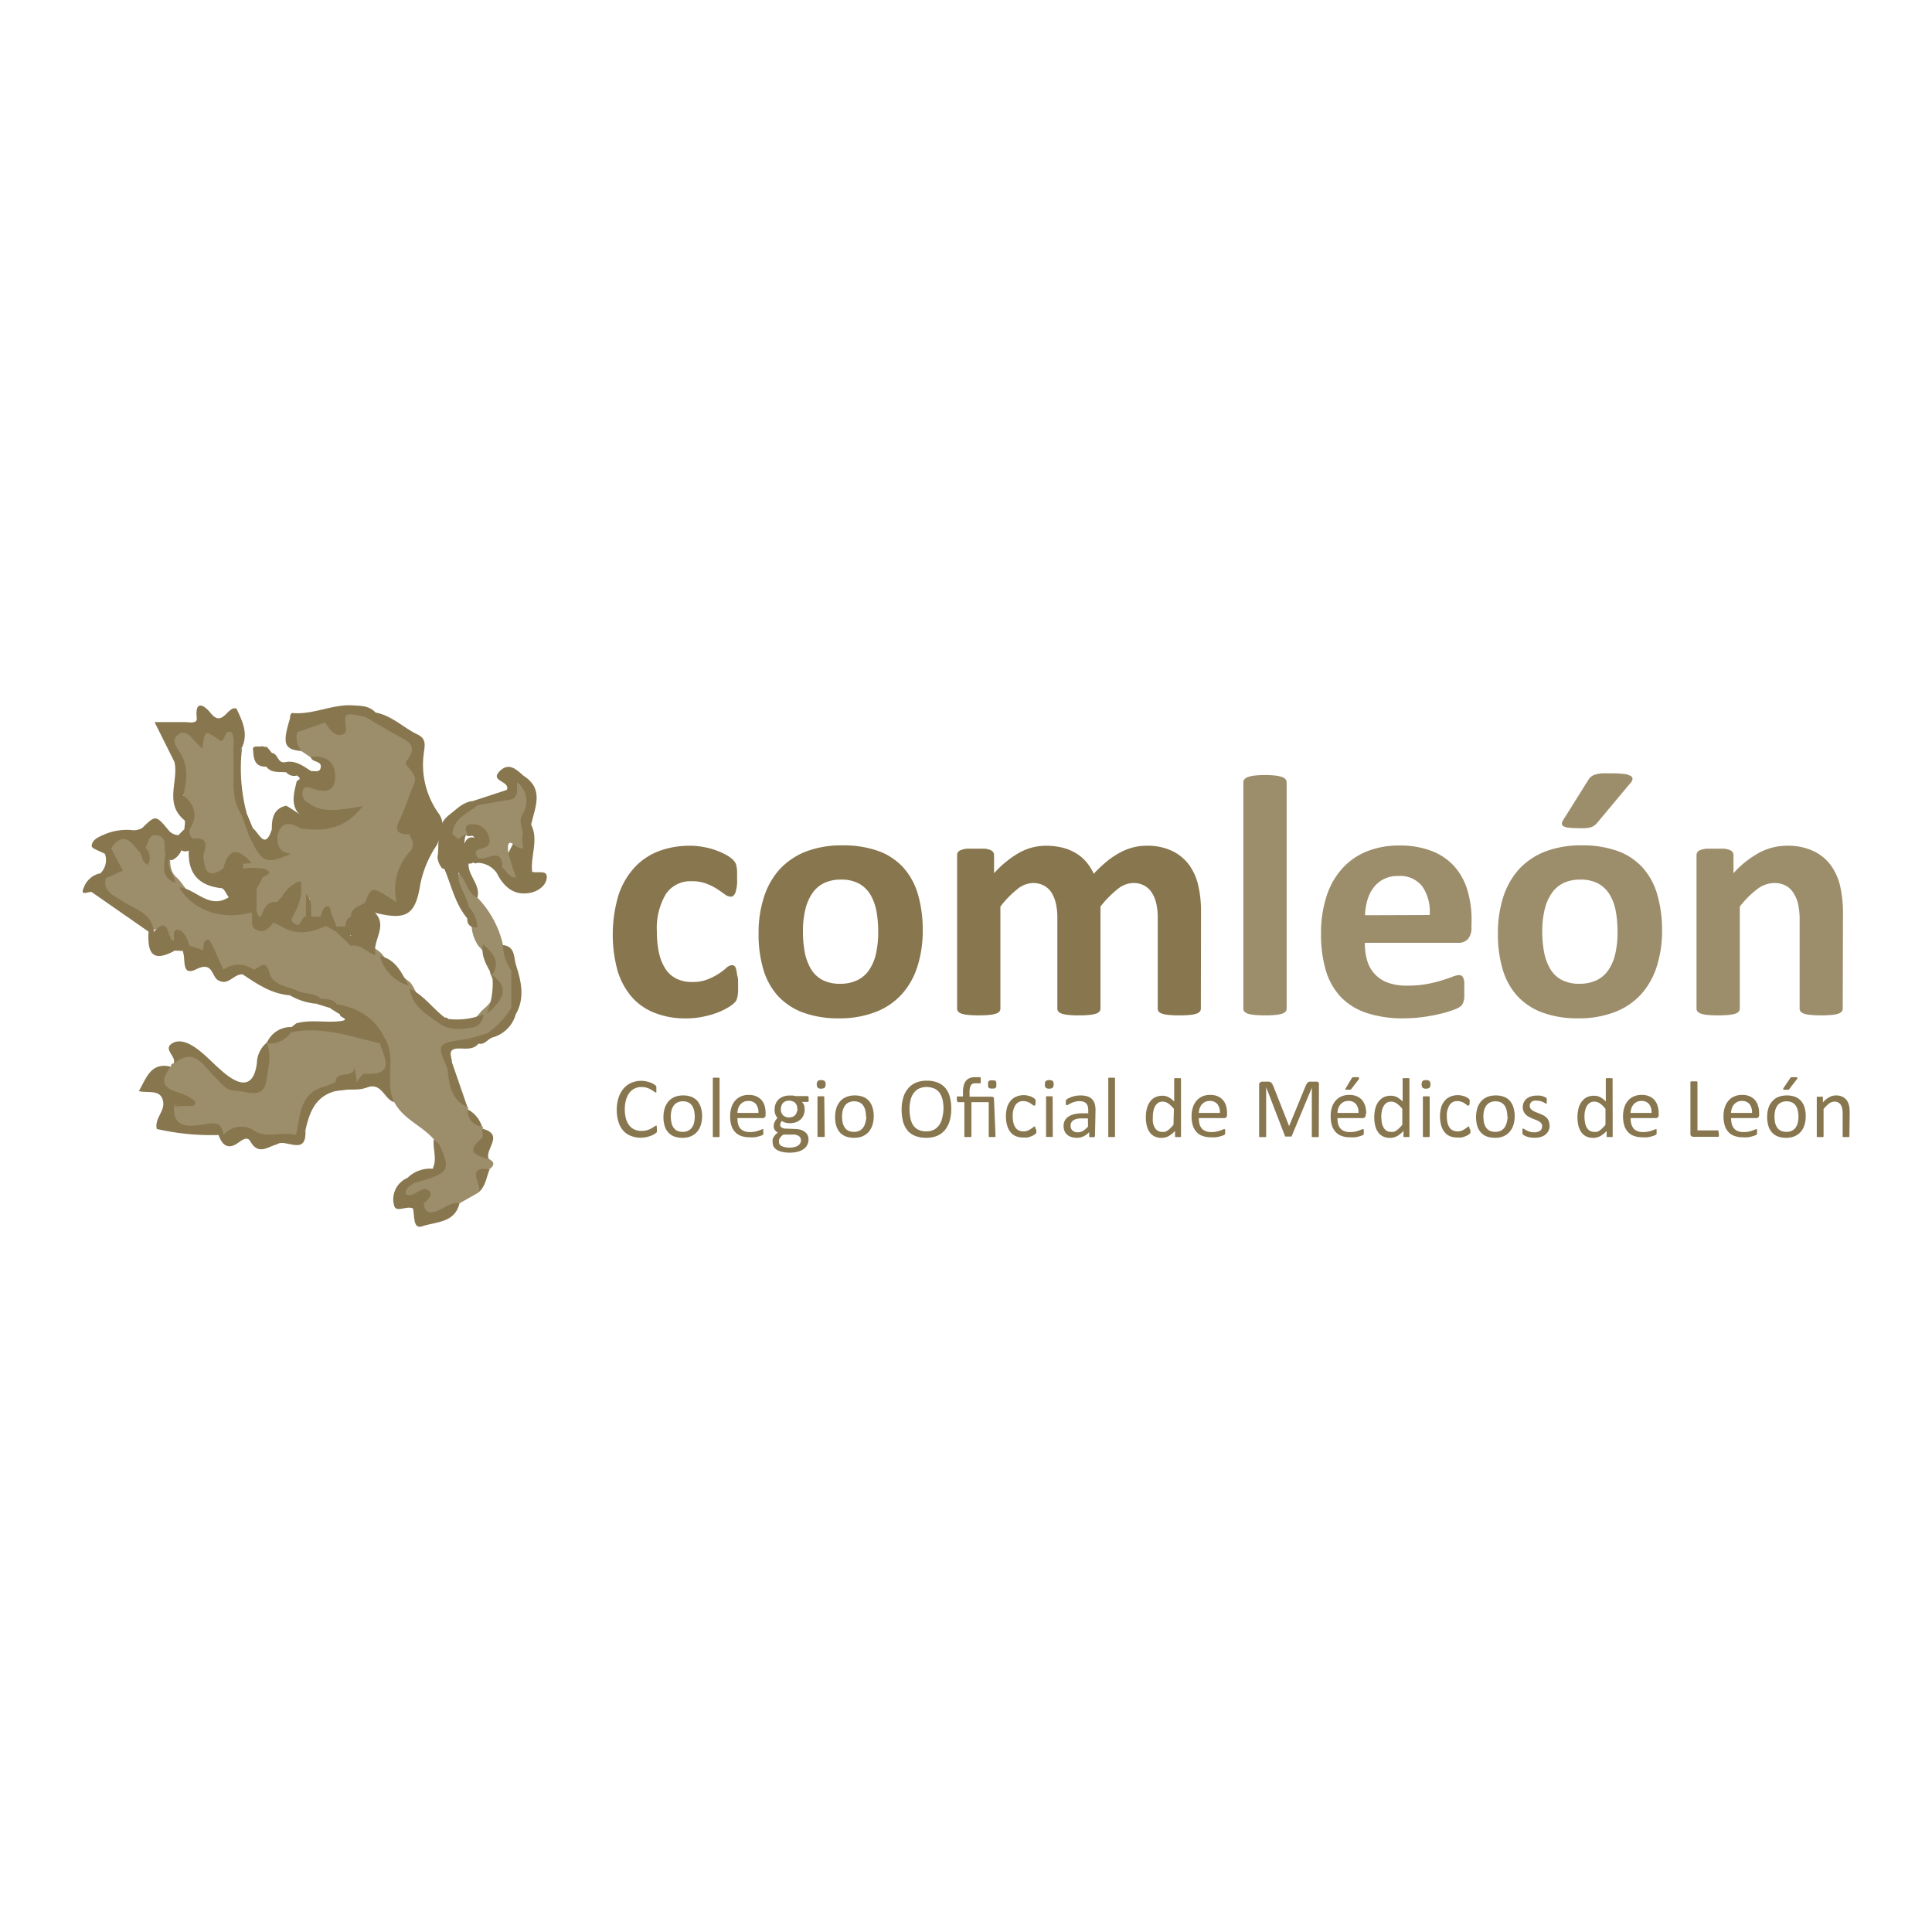 <svg id="Capa_1" data-name="Capa 1" xmlns="http://www.w3.org/2000/svg" viewBox="0 0 250 250"><defs><style>.cls-1{fill:#9c8d6b;}.cls-2{fill:#87764e;}</style></defs><path class="cls-1" d="M61.84,154.36l-2.35,1.33c-1.61.66-3,3.39-5,.55.06-.72.1-1.45,1.08-1.59-1.15-.33-2.33,1.35-3.33.13-.72-.88.32-1.41.94-1.91,1.72-1,4.74-1,3.46-4.32a5.22,5.22,0,0,0-.51-1.13c-1.55-1.78-4-2.62-5.13-4.84-1.77-2.23-1.25-5-1.67-7.49-1-2.65-3.39-3.76-5.79-4.8a9,9,0,0,0-2-.76,21.35,21.35,0,0,1-3.32-1c-2.2-.2-3.54-2.12-5.55-2.71-1.24-.66-2.5,0-3.74-.08-1.39-.35-1.05-2.48-2.7-2.56a2.57,2.57,0,0,1-1.89-.54,20.84,20.84,0,0,1-1.58-2.12c0-.4-.45.13,0,0,.1,0,.2.31.19.52a1.13,1.13,0,0,1-.37.76c-1.3.26-1.17-2.24-2.78-1.41C18.66,118.83,17,118,15.33,117c-1.25-.74-2.68-1.48-2-3.39a1.87,1.87,0,0,1,2.6-.79c-1.57-.75-1.66-2-1.92-3.24,1.78-2.15,2.19-2.13,4.27.22.37.44.36,1.06.78,1.57-.23-.82-.73-1.5-.57-2.33.33-1,.91-1.69,2-1.51,1.33.22,1.37,1.36,1.51,2.38.1,1.27-.29,2.67.91,3.68a7,7,0,0,1,.82,1c2.22,3,5.53,3.05,8.8,3.18.73.7,1.16,2,2.62,1.19a3.72,3.72,0,0,1,1.67.39c1.68.67,3.37.23,5.06,0a3.69,3.69,0,0,1,1.66.43c.89.39,1.39,1.3,2.28,1.7a9.94,9.94,0,0,1,3,1.45,3.78,3.78,0,0,1,.64.56,16.56,16.56,0,0,0,3.59,3.6,3.69,3.69,0,0,1,.48.71,8.78,8.78,0,0,0,3.68,3.9,5.64,5.64,0,0,0,3.31.48c.85-.08,1.26-.74,1.75-1.31.19-.19.39-.37.6-.55,1.11-1.08,1.68-2.26.83-3.76a2.55,2.55,0,0,1-.31-.79,4.75,4.75,0,0,0-1.47-3.35,5,5,0,0,1-.88-2.42A7.22,7.22,0,0,0,60,117.31c-.53-1.38-1.75-2.61-.88-4.27,2.17,0,1.75,2.11,2.67,3.13a12.84,12.84,0,0,1,3.3,6.12,14.72,14.72,0,0,1,1.5,3.54,7.33,7.33,0,0,1,0,4.3,6,6,0,0,1-3.33,3.8,14,14,0,0,1-2.52,1c-3.37.51-3.37.51-2.46,3.32.13,1.94,1.21,3.48,2.22,5l.11.13-.07.14c.3,1,1.18,1.51,1.82,2.22l.15.11-.06.18c1.37,1.09-1,2.94.81,3.94.72.37.77.8.11,1.29C61.16,151.49,62.67,153.49,61.84,154.36Z"/><path class="cls-1" d="M22.14,138a.3.3,0,0,1,.32-.38c1.39-2.49,2.85-1.72,4.37-.11,1.35,1.42,2.48,3.1,4.82,3.1,1.53,0,2.48-.35,2.29-2.08a12.68,12.68,0,0,1,.59-3.66l0,0A20.1,20.1,0,0,1,38,133.31c4-1.87,7.56-.16,11.17,1.25,1.83,3.59,1.4,4.42-2.85,5.61-1-1.55-1.84-.15-2.75.12-.49.29-1.06.4-1.54.71-2.58,1.2-2.63,3.87-3.54,6-2.08.43-4.23,1.22-6.15-.28-1.37-1.08-2.47,1.18-3.74.11-.75-1.45-2-.65-3-.64-1.89,0-3.7-.09-3.48-2.72.22-.63.8-.76,1.34-1,.37-.16.2-.59,0-.23s-.29-.54-.29-.13C20.27,140.44,20.17,140,22.14,138Z"/><path class="cls-2" d="M48.59,92.2c2.13.39,3.64,2,5.48,2.86,1.15.57.88,1.48.77,2.4a10.82,10.82,0,0,0,2,7.91c.87,1.38.17,2.64-.28,3.92a14,14,0,0,0-2.17,5.12c-.63,4-1.8,4.69-5.78,3.72a4.24,4.24,0,0,1-1.6-1c-.38-1.93.7-3.49,2-2.73,1.77,1,1.3-.17,1.52-1,.53-1.9,1.71-3.52,2.35-5.38.26-.29.6-.52.65-1s-.29-.36-.19-.15c.19.4-.18.85-.52,1.2-1.53.57-2.24,0-2-1.57a4.17,4.17,0,0,1,.5-1.49c1.1-2.09.58-4.24.67-6.42.13-3.39-2.48-3.16-3.81-4.55-.43-.45-1-.78-1.07-1.47C47.4,91.85,48,91.85,48.59,92.2Z"/><path class="cls-2" d="M30.6,91.69c.74,1.58,1.55,3.15.73,5-.4.41-.08,1.21-.81,1.45a1,1,0,0,1-.74-.4,2,2,0,0,0-2.63-1.33c-1.06,1.92-2.15,0-3.22.1.25,2.3,2.27,4.64-.49,6.58-1.4-1.3,0-3.14-.88-4.52L20,93.44c1.46,0,2.69,0,3.93,0,.56,0,1.61.27,1.53-.52-.28-2.67,1.21-1.4,1.76-.69C28.83,94.26,29.41,91.29,30.6,91.69Z"/><path class="cls-2" d="M22.52,143.14c-.18,2.86,1.87,2.65,3.64,2.39,1.38-.21,2.53-.55,2.75,1.34-.21.28-.41.28-.62,0a31.58,31.58,0,0,1-8-.78c-.33-1.3,1-2.24.83-3.47-.26-1.76-1.93-1.12-3.15-1.43,1-1.75,1.55-3.77,4.13-3.16-2.4,3.1.81,3,2.27,3.88C24.57,143.52,22.86,142.3,22.52,143.14Z"/><path class="cls-2" d="M21.4,110.5c-.26-.87.35-2.22-1.12-2.42-1.09-.15-1.05,1-1.46,1.62.28.68-.05.8-.64.71-1.09-1.25-2.07-3.09-3.81-.65.16.68-.14.89-.79.73-.6-.34-1.7-.68-1.71-1,0-.87,1-1.23,1.7-1.54a7.38,7.38,0,0,1,3.35-.55,2.18,2.18,0,0,0,1.47-.25c1.74-1.68,1.76-1.74,3.46.33a1.68,1.68,0,0,0,1.31.58,1.52,1.52,0,0,1,.43,1.6,2.4,2.4,0,0,1-1.32,1.64C21.7,111.31,21.55,110.9,21.4,110.5Z"/><path class="cls-2" d="M34.53,134.91c.64,1.64.16,3.34-.06,4.9-.38,2.6-2.63,1.31-4.1,1.32-1.07,0-1.77-1-2.53-1.75-1.51-1.42-2.64-4-5.38-1.72.46-.94-1.43-1.87-.2-2.64,1-.64,2.26,0,3.13.62,1.4,1,2.55,2.38,3.93,3.44,2.26,1.73,3.56,1.19,3.92-1.49A3.53,3.53,0,0,1,34.53,134.91Z"/><path class="cls-2" d="M49.17,135c-3.78-.87-7.49-2.25-11.48-1.43-.21-.13-.28-.27-.21-.41s.13-.21.19-.21l.67-.53c1.86-.53,3.77-.05,5.64-.28,1.64-.19-.32-.59.06-.85l-1.23-.76c-.06-.55,0-.91.71-.6,2.8.49,5,1.74,6.27,4.43C50.05,135,49.75,135.09,49.17,135Z"/><path class="cls-2" d="M68.73,106.7c1,2-.11,4.08.13,6.11.45,2.14-.83,1.56-2,1.22-1.92-2.32-1.83-2.27-.15-5.45.5-1-.73-2.4.57-3.37C68.5,105.06,68.34,106.14,68.73,106.7Z"/><path class="cls-2" d="M48.59,92.2l-1.33.57c-.5.62-1.75,0-1.89.78-.69,3.56-2.2,1.93-3.7.67-.91-.88-2-.34-3.08-.44a1.57,1.57,0,0,1-1-.75.67.67,0,0,1,.19-.77c2.63.26,5.06-1.07,7.64-1C46.49,91.34,47.73,91.24,48.59,92.2Z"/><path class="cls-2" d="M28.29,146.88a4.3,4.3,0,0,0,.62,0,3,3,0,0,1,4.11-.49c1.59.93,3.54,0,5.28.48a.57.57,0,0,1,.85.08c-.62,1.79-2.37.31-3.32,1.13-1.18.31-2.4,1.45-3.43-.38-.39-.69-1-.23-1.56.16C29.53,148.82,28.75,148.2,28.29,146.88Z"/><path class="cls-2" d="M49.17,135l.62-.64c1.55,2.59-.06,5.64,1.21,8.27-1.31-.41-1.61-2.66-3.56-1.89-1.24.44-2.53.14-3.8.23-.54,0-1.11.11-1.56-.35l1.34-.59a3.27,3.27,0,0,1,2.75-.09c.35-.36.73-1,1-1C51.3,139.2,49.68,136.81,49.17,135Z"/><path class="cls-2" d="M13.69,113.61c-.41,1.8,1,2.23,2.15,3,1.59,1.06,3.81,1.52,4.06,3.94a.42.42,0,0,1-.68,0l-7.46-5.19c-.09-1.15.88-1.46,1.59-2Z"/><path class="cls-2" d="M26.28,123c.06-.4,0-.9.23-1.17.44-.53.73,0,.88.34.54,1.1,1,2.22,1.53,3.33a1.42,1.42,0,0,1-.71,1.34c-.86-.55-.66-2.48-2.82-1.42-2,1-1.31-1.37-1.74-2.3a.73.73,0,0,1,.71-.3C25,123,25.59,123.46,26.28,123Z"/><path class="cls-2" d="M53.55,153.09c-.49.35-1.1.61-1.07,1.41,1.15.73,2.14-1.46,3.16-.27.34.39-.29,1.09-.81,1.46-.36.45-.59,1.12-1.39.69S51.26,157,51,156a3,3,0,0,1,1.71-3.57C53.36,152.19,53.61,152.43,53.55,153.09Z"/><path class="cls-2" d="M32.79,125.47c.73-.09,1.58-1.59,2.1.49.34,1.41,2.13,1.68,3.45,2.17.06.63-.15.92-.82.66-2.36-.17-4.24-1.44-6.11-2.7C31.43,124.93,32.13,125.25,32.79,125.47Z"/><path class="cls-2" d="M22.56,98.53c1.38,1.21-.12,3.16,1.15,4.4,2.47,1.21,2.64,1.89,1.15,4.56a1.09,1.09,0,0,1-1-.17c0-.41.17-1,0-1.19C21.18,103.92,23.18,101,22.56,98.53Z"/><path class="cls-2" d="M66.72,113.54c.75-.14,2,1.09,2.14-.73.65.2,1.84-.22,1.89.57.07,1.08-1,1.89-2,2.12-2.16.5-3.53-.69-4.46-2.51a1.07,1.07,0,0,1,.72-.83C66,112.13,66,113.28,66.72,113.54Z"/><path class="cls-2" d="M58.08,105.48c1-.75,1.8-1.69,3.12-1.83.36.19.81.29.8.83-.79,1.41-2.65,2-2.9,3.83a24.63,24.63,0,0,0-.48,3.06c-.26.61-.48,1.3-1.4,1a2.66,2.66,0,0,1-.61-1.44C56.92,109,56.28,106.93,58.08,105.48Z"/><path class="cls-2" d="M53.44,156.38l1.39-.69c.16,1.46,1,1.34,2,.9s1.59-1.07,2.63-.89c-.59,2.59-3.13,2.38-4.88,3C53.41,159.05,53.67,157.27,53.44,156.38Z"/><path class="cls-2" d="M42.08,140.57l1.36.05c.21.13.28.25.2.38s-.14.18-.21.18c-2.65.68-3.4,2.79-3.91,5.09a.92.92,0,0,1-.6.64l-.62,0C38.89,144.37,38.73,141.44,42.08,140.57Z"/><path class="cls-2" d="M19.22,120.58l.68,0c2.15-2.32,1.64,1,2.59,1.2a.86.86,0,0,1,0,1.3C19.5,124.67,19.1,123,19.22,120.58Z"/><path class="cls-2" d="M61.82,111.65l-.3.08-.3-.12a1.77,1.77,0,0,1-1.2-2.19,1.69,1.69,0,0,1,.37-.76.86.86,0,0,1,1-.24c-.2-.55-.8,0-1.06-.37-.43-.48-.82-1.06-.14-1.54a2.05,2.05,0,0,1,2.57.15,2.32,2.32,0,0,1,1,2.38c-.17.83-1,1.29-1.39,2A6.87,6.87,0,0,1,61.82,111.65Z"/><path class="cls-2" d="M68.73,106.7l-1.13-1.26c-.46-1.52-.51-3.12-.93-4.64.19-.49.47-.77,1-.46C70.48,102.06,69.23,104.44,68.73,106.7Z"/><path class="cls-2" d="M57.9,138.25c-1.4-3.25-1.4-3.25,2.71-3.83.36.38,1.06,0,1.32.62-.68.81-1.65.65-2.51.63-1.69,0-.94,1.06-.93,1.82C58.36,137.79,58.32,138.17,57.9,138.25Z"/><path class="cls-2" d="M53.55,153.09l-.85-.64A4.14,4.14,0,0,1,56,151.24c1.12-.84-.1-2.29.83-3.18C58.37,151.53,58.22,151.76,53.55,153.09Z"/><path class="cls-2" d="M67.69,100.34l-.74.89c.32.93.86,1.91-.53,2.48-.71-.26-1.12-.69-.83-1.5.45-1.16-2.18-1.09-1-2.35S66.74,99.48,67.69,100.34Z"/><path class="cls-2" d="M66.17,130.42v-4.83c-.23-.63.07-.76.62-.66.66,2.08,1.14,4.16,0,6.24C66.19,131.22,65.87,131.06,66.17,130.42Z"/><path class="cls-2" d="M57.9,138.25c.19-.26.39-.51.59-.76l2,5.79C58.33,142.27,58.11,140.26,57.9,138.25Z"/><path class="cls-2" d="M63.26,150c-1.71-.46-3.1-1-.88-2.72.21-.17,0-.8.07-1.22C65.36,146.84,62.62,148.76,63.26,150Z"/><path class="cls-2" d="M13.58,110.49l.79-.73c.5.95,1,1.91,1.52,2.89l-2.2,1-.1,0A1.23,1.23,0,0,1,13,113,2.4,2.4,0,0,0,13.58,110.49Z"/><path class="cls-2" d="M32.79,125.47l-1.38.62c-1.15-.12-1.88,1.57-3.2.73a1.41,1.41,0,0,1,.71-1.34A3.24,3.24,0,0,1,32.79,125.47Z"/><path class="cls-2" d="M34.54,96.65l.64.78c.28.8.93,1.75-.72,1.78S32.84,98,32.74,97c-.07-.63.79-.28,1.2-.45A1.39,1.39,0,0,0,34.54,96.65Z"/><path class="cls-2" d="M22.47,123c0-.44,0-.87,0-1.3.18-.48-.26-1.48.52-1.38s1.27,1.13,1.49,2a.43.43,0,0,1-.09.65l-.76.08Z"/><path class="cls-2" d="M61.77,116.17c-1.42-.65-1.39-2.39-2.49-3.27a.77.77,0,0,1-.13-.7,1.58,1.58,0,0,1,.84-.73.66.66,0,0,1,.64.27C60.54,113.34,62.23,114.48,61.77,116.17Z"/><path class="cls-2" d="M66.17,130.42l.59.75a4.3,4.3,0,0,1-3.05,3.08,1,1,0,0,1-.62-.55A11.88,11.88,0,0,0,66.17,130.42Z"/><path class="cls-2" d="M65.59,102.21l.66,1.21c-1.3,1.23-2.72,1.75-4.41.77l-.64-.54Z"/><path class="cls-2" d="M61.82,111.65l0-.65c3.14-1.41,3.29-1.35,3.18,1.29l-.7.7A3.11,3.11,0,0,0,61.82,111.65Z"/><path class="cls-2" d="M37.67,132.9c0,.21,0,.42,0,.62A3.25,3.25,0,0,1,34.51,135,3.35,3.35,0,0,1,37.67,132.9Z"/><path class="cls-2" d="M37.52,128.79l.82-.66c1,.58,2.32.26,3.22,1.12,0,.39-.42.43-.65.63A8,8,0,0,1,37.52,128.79Z"/><path class="cls-2" d="M13,113l.6.63-1.83,1.8c-.41-.06-1.45.56-.93-.56A2.88,2.88,0,0,1,13,113Z"/><path class="cls-2" d="M66.79,124.93l-.62.66a6.28,6.28,0,0,1-1.1-3.3C66.72,122.48,66.44,123.91,66.79,124.93Z"/><path class="cls-2" d="M38.92,146.91l.6-.64c.19,3.45-2.57,1-3.69,1.8C36.57,146.92,38.19,148.07,38.92,146.91Z"/><path class="cls-2" d="M23.83,107.32l.68,0a2,2,0,0,1,.8,1.45,1.62,1.62,0,0,1-1,1.34,1,1,0,0,1-1.16-.39V108Z"/><path class="cls-2" d="M61.84,154.36c.87-.85-1.92-3.48,1.53-3.07C62.91,152.34,62.86,153.58,61.84,154.36Z"/><path class="cls-2" d="M63.09,133.7l.62.55c-.62.21-1,1-1.78.79l-1.32-.62Z"/><path class="cls-2" d="M56.8,148.06c-.2,1.08.58,2.41-.83,3.18.65-1.25,0-2.55.16-3.81Z"/><path class="cls-2" d="M43.43,141.18c0-.19,0-.38,0-.56l4,.07Z"/><path class="cls-2" d="M62.36,145.77a2,2,0,0,1-1.82-2.21A3.77,3.77,0,0,1,62.36,145.77Z"/><path class="cls-2" d="M40.91,129.88l.65-.63c.7.06,1.44,0,2,.63l-.71.6Z"/><path class="cls-2" d="M60.63,111.74a1.74,1.74,0,0,1-.59-.13,1.62,1.62,0,0,1-.45-2.17.68.68,0,0,1,.83-.32,3.93,3.93,0,0,0,.8,2.49A.76.76,0,0,1,60.63,111.74Z"/><path class="cls-2" d="M23.19,114.81c2.18.2,3.84,2.91,6.4,1.3a1.27,1.27,0,0,1,.72-.4c1.14.24,1.74-.85,2.71-1.06a1.14,1.14,0,0,1,.71.56,2.86,2.86,0,0,1-.27,2.84.72.72,0,0,1-.92,0C28.8,119.15,24.9,117.8,23.19,114.81Z"/><path class="cls-2" d="M48.63,117.42a4,4,0,0,0-.32.49c2.1,1.8-.23,3.81.29,5.68-1.1-.31-1.89-1.45-3.2-1.21a1.11,1.11,0,0,1-.3-1.17c2.15-1-.14-1.9-.12-2.87.12-1.39.9-1.86,2.23-1.6Z"/><path class="cls-2" d="M60.46,118.83c-1.59-1.9-2.06-4.31-3-6.49l.61-1.33a.76.76,0,0,1,.77-.05c.41.37.82.75.47,1.37,0,.19,0,.38,0,.57-.21,1.66,1.09,2.89,1.31,4.43A1.06,1.06,0,0,1,60.46,118.83Z"/><path class="cls-2" d="M32.54,118.05l.65,0c1-.34,1.25-2.68,3-1.06a1.84,1.84,0,0,1-.82,2.4c-.51.63-1.09,1.31-2,1C32.15,120,32.84,118.82,32.54,118.05Z"/><path class="cls-2" d="M53,127.93c1.87.84,3,2.6,4.58,3.76-.07.47-.49.51-.82.66C55.11,131.22,53.35,130.17,53,127.93Z"/><path class="cls-2" d="M42.16,119.8c-1.91.93-3.82,1.24-5.76.07a1.44,1.44,0,0,1,1.18-.93c.65-.07,1.22-.43,1.86-.5.45.37.8.17,1.13-.19a1.85,1.85,0,0,1,1.27.06C42.41,118.71,42.67,119.17,42.16,119.8Z"/><path class="cls-2" d="M37.77,119.17l-1.37.7-1.06-.53c.17-.87.33-1.74.5-2.6a1.17,1.17,0,0,1,.78-.92c2.1,0,1.48,1.46,1.43,2.62A1.37,1.37,0,0,1,37.77,119.17Z"/><path class="cls-2" d="M63,131.17a10.45,10.45,0,0,0,.7-5C65.69,127.68,65.5,129.07,63,131.17Z"/><path class="cls-2" d="M49.17,123.72c2.11.43,2.8,2.22,3.71,3.81A5.42,5.42,0,0,1,49.17,123.72Z"/><path class="cls-2" d="M42.16,119.8a1.2,1.2,0,0,0-.69-1.2,1.16,1.16,0,0,1,.84-1.87c.73-.16,1,.56,1.28,1.11a3.26,3.26,0,0,1,.35,1.79,1.71,1.71,0,0,1-.47.9Z"/><path class="cls-2" d="M63.69,126.2c-.68-1.23-1.49-2.42-1.2-4C63.81,123.29,64.79,124.43,63.69,126.2Z"/><path class="cls-2" d="M58,131.85a9.14,9.14,0,0,0,4.54-.59,1.68,1.68,0,0,1-1.44,1.7C60.25,132.15,58.48,133.8,58,131.85Z"/><path class="cls-2" d="M58,131.85c.71,1.24,2.28.15,3.1,1.11-1.51.22-3,.41-4.35-.61l.82-.66A.38.38,0,0,1,58,131.85Z"/><path class="cls-2" d="M43.47,120.53l.07-.66a1.41,1.41,0,0,1,1.33-.33c.64.35,1,.79.44,1.5l.09,1.34Z"/><path class="cls-2" d="M21.89,111.1c-.37,1.21.66,2.07.8,3.14-2-.73-1.39-2.32-1.29-3.74Z"/><path class="cls-2" d="M24.41,123l.09-.65,1.78.61C25.69,124.41,25.07,124.27,24.41,123Z"/><path class="cls-2" d="M60.46,118.83c0-.5.09-1,.13-1.5A3.69,3.69,0,0,1,61.75,120C60.91,120.06,60.44,119.7,60.46,118.83Z"/><path class="cls-2" d="M18.18,110.41l.64-.71a1.73,1.73,0,0,1,.3,2.19C18.43,111.61,18.41,110.94,18.18,110.41Z"/><path class="cls-2" d="M46.17,139.89l-2.75.09c.06-1.56,2.42-.28,2.43-1.92Z"/><path class="cls-2" d="M22.52,143.14l1.88-1.22c.31.24.86.46.88.73,0,.54-.52.45-.91.46Z"/><path class="cls-1" d="M44.71,119.89l-1.17,0c-.22-.55-.41-1.12-.67-1.65-.18-.36,0-1.2-.74-.88-.34.14-.45.82-.66,1.26H40.29a3,3,0,0,1-.19-2.44c-.55.63.27,1.71-.51,2.39-.67,0-.65,2-1.83.63a2,2,0,0,0,0-.35,17.54,17.54,0,0,0,.55-3.88A12.27,12.27,0,0,1,36.53,116l-.69.71c-1.1-.07-1.53.52-1.92,1.51s-.51,0-.73-.25l0-3.07c-.32-.48,0-.93.05-1.38-.38-.89-1.54-.44-2-1.17a1,1,0,0,1,.11-.84A2.46,2.46,0,0,1,32.6,111a28.65,28.65,0,0,1,3.59,0c.42,0,.71-.06.29,0,0,0,0-.15-.08-.24a2.36,2.36,0,0,1-1-2.74c.53-2.33,2-2.31,3.84-1.57a7.88,7.88,0,0,0,5.29-.89c-2,.08-3.68,0-5-1.06a2.08,2.08,0,0,1-.9-2.18c.21-.88.93-1,1.71-1s1.79,0,1.95-1.09c.23-1.52-.94-1.87-2.07-2.22L39,97.19a1.71,1.71,0,0,1-.93-2.49,3.75,3.75,0,0,1,4-1.19c.49.64.87,1.46,1.75,1.59.38.05,1-.07.95-.8-.26-2.12-.26-2.12,2.5-1.53,1.35.78,2.68,1.59,4.05,2.35s2.94,1.26,1.28,3.37c-.49.62,1.58,1.51,1,2.88-.69,1.59-1.17,3.28-1.93,4.83s.12,1.74,1.32,1.76l0,0c.29.72.8,1.35.08,2.22a7.18,7.18,0,0,0-1.73,6.6c-3.25-2.14-3.28-2.14-4.07,0-.74.52-1.87.64-1.86,1.88A1.49,1.49,0,0,1,44.71,119.89Z"/><path class="cls-2" d="M54.66,103.93c.25.28.61.53.73.85a1.27,1.27,0,0,1-.31,1.55c-.26-.29-.61-.53-.74-.86A1.26,1.26,0,0,1,54.66,103.93Z"/><path class="cls-2" d="M53,108v-2.11a3.18,3.18,0,0,1,1.47,1.85l-1.5.24Z"/><path class="cls-2" d="M40.22,97.94c2-.23,3.18.69,3.14,2.56,0,2.24-1.64,2-3.18,1.44-.47-.18-.86-.11-1,.33a1.37,1.37,0,0,0,.67,1.61c2,1.49,4.32.86,7.07.45-2.3,3-5,3.24-7.84,2.89-.23-.51.25-.88.25-1.34-1.91-1.32-1.33-3.1-.92-4.84.58-.22.39-.45,0-.68.25-1.39,1.09-.87,1.87-.57.45-.07,1.09.23,1.22-.46C41.68,98.38,40.32,98.71,40.22,97.94Z"/><path class="cls-2" d="M35.92,108c-.14,1.32.17,2.33,1.73,2.47-2.47,2.06-4.82,1.22-5.89-2.12a1.28,1.28,0,0,1,1-1.15c.8.67,1.57,2.89,2.45,0A1,1,0,0,1,35.92,108Z"/><path class="cls-2" d="M35.92,108l-.75-.75c0-1.37.23-2.62,1.86-3,1.11.61,2.08,1.47,3.25,2l-1.23,1C37.78,106.57,36.53,106,35.92,108Z"/><path class="cls-2" d="M30.6,98l.73-1.3a22.67,22.67,0,0,0,.66,8.79,1,1,0,0,1-.91.23c-1.32-.82-1.46-2.12-1.42-3.48C30.1,100.8,29.63,99.22,30.6,98Z"/><path class="cls-2" d="M40.26,99.79c-.64.13-1.41-.15-1.87.57a1.31,1.31,0,0,1-1.34-.42,1.49,1.49,0,0,1-.17-1.31C38.24,98.34,39.23,99.11,40.26,99.79Z"/><path class="cls-2" d="M36.88,98.63l.17,1.31c-.9-.11-1.91.16-2.59-.73.77-.38.69-1.1.72-1.78C36,97.52,35.9,98.81,36.88,98.63Z"/><path class="cls-2" d="M31.26,105.43H32l.73,1.76-.57.74C30.85,107.46,30.63,106.59,31.26,105.43Z"/><path class="cls-1" d="M31.26,105.43c.3.84.6,1.67.89,2.51,1.73,3.75,2.21,4,5.5,2.53.76.49,1.8,1.08-.11,1.22-1.64.12-3.29,0-4.94,0-1.85-1.42-2.62.14-3.54,1.28-2.07,1.15-3.13.52-3.39-1.79-.1-.89.11-1.9-.62-2.66-.54-.23-.54-.71-.54-1.18,1.11-1.71.78-3.17-.8-4.41.46-1.81.69-3.58-.3-5.34C23,96.85,22,95.82,23,95.1c1.11-.86,1.8.43,2.51,1.11a8.43,8.43,0,0,1,.65.67c.4-2.5.34-2.41,2.18-1.15.91.62.48-1.38,1.59-1,.63,1,.08,2.13.34,3.2a9.41,9.41,0,0,1,0,4.32A6.1,6.1,0,0,0,31.26,105.43Z"/><path class="cls-2" d="M30.23,102.23c0-1.44,0-2.88,0-4.32a1.2,1.2,0,0,1,.38,0C30.51,99.38,31.11,100.87,30.23,102.23Z"/><path class="cls-1" d="M65,112.29c0-3-2.19-.69-3.18-1.29-.71-1.06.13-1.06.83-1.31s.86-.77.57-1.5a2.08,2.08,0,0,0-2.09-1.53c-.95,0-1,.51-.67,1.2a1.31,1.31,0,0,1-.46.58,1.74,1.74,0,0,1-1.08.34c-.38-.18-.65-.41-.37-.86.11-2.09,2-2.65,3.27-3.73l4.41-.77c1-.5.54-1.44.7-2.19a3.11,3.11,0,0,1,.65,4.21c-.6,1,.31,2,0,2.92-.16.43.79,2.37-1.17.87-.84-.64-.71.68-.62,1.08.22,1.1.63,2.15,1,3.23C65.78,113.62,65.62,112.67,65,112.29Z"/><path class="cls-2" d="M38.46,94.74A2.81,2.81,0,0,0,39,97.19c-2.27-.23-2.5-.93-1.42-4.39l.79.69A.94.94,0,0,1,38.46,94.74Z"/><path class="cls-2" d="M38.46,94.74l-.09-1.25c1.24-.47,2.47-1,3.69,0Z"/><path class="cls-2" d="M58.57,107.92l.68.63c.37,1,1,2-.57,2.58a4.23,4.23,0,0,1-.62-.11C58.14,110,57.68,108.83,58.57,107.92Z"/><path class="cls-2" d="M60.23,108l-.18,1.18c0,.83,0,1.65,0,2.48l-.74.72c-.21-.4-.42-.8-.62-1.2.88-.71.5-1.69.57-2.57C59.57,108.35,59.9,108.15,60.23,108Z"/><path class="cls-2" d="M25.05,108.52c2.47-.27,1.18,1.7,1.27,2.47.21,2.06.83,2.63,2.62,1.36a.79.79,0,0,1,.86,0,2.78,2.78,0,0,1,1,2.52,1.75,1.75,0,0,1-.56,1.25l-.63,0c-.32-.41-.6-1.15-.95-1.19-3.12-.33-4.39-2.08-4.23-5Z"/><path class="cls-2" d="M30.3,114.9l-.85-2.55c.28-1.47,1.09-1.13,2-.58v.64c.71.66,1.88.34,2.51,1.18-.24.45-.47.9-.71,1.34a2.43,2.43,0,0,1-.38,0A1.9,1.9,0,0,1,30.3,114.9Z"/><path class="cls-2" d="M30.3,114.9h2.54c-.4,1.42-1.05,2.31-2.62,1.19C30.24,115.69,30.27,115.3,30.3,114.9Z"/><path class="cls-2" d="M44.71,119.89a1.29,1.29,0,0,1,.64-1.27l2.41,2c-.9.74-1.7.41-2.45.42A1.1,1.1,0,0,0,44.71,119.89Z"/><path class="cls-2" d="M39.59,118.54v-2.89c1,1.19.54,2.12.7,2.94C40,119.12,39.79,119,39.59,118.54Z"/><path class="cls-2" d="M36.53,116A4.25,4.25,0,0,1,38.87,114c.42,1.87-.32,3.37-1.11,4.87C37,118,38.7,116.19,36.53,116Z"/><path class="cls-1" d="M47.23,108.64c.35,1,2.16.27,2,1.38s-.58,2.59-2.35,2.27c-.92-.16-2.07-.67-1.71-1.66C45.45,109.89,45.73,108.51,47.23,108.64Z"/><path class="cls-2" d="M31.42,111.77c-.71,0-1.47-.16-2,.58h-.51c.73-2.92,2.09-2.4,3.66-.66Z"/><path class="cls-2" d="M33.93,113.59c-1,0-2-.11-2.51-1.18a8.77,8.77,0,0,1,2.71,0C35.7,113,34.25,113.23,33.93,113.59Z"/><path class="cls-2" d="M95.51,127.34c0,.39,0,.71,0,1a4.8,4.8,0,0,1-.09.66,2.48,2.48,0,0,1-.13.43,1.81,1.81,0,0,1-.35.42,4.75,4.75,0,0,1-.91.62,8.34,8.34,0,0,1-1.47.66,12.27,12.27,0,0,1-1.79.47,10.83,10.83,0,0,1-2,.18,10.69,10.69,0,0,1-4.06-.72,7.52,7.52,0,0,1-3-2.1,9.34,9.34,0,0,1-1.81-3.39,17.91,17.91,0,0,1,.13-9.73,9.77,9.77,0,0,1,2.08-3.59,8.28,8.28,0,0,1,3.16-2.12,11.24,11.24,0,0,1,4-.69,9.19,9.19,0,0,1,1.75.16,9.6,9.6,0,0,1,1.6.42,9.29,9.29,0,0,1,1.34.6,4,4,0,0,1,.83.58,2.06,2.06,0,0,1,.34.41,1.43,1.43,0,0,1,.16.43,4.8,4.8,0,0,1,.09.66c0,.26,0,.58,0,1a5.1,5.1,0,0,1-.22,1.81c-.15.35-.34.52-.58.52a1.35,1.35,0,0,1-.8-.31c-.28-.21-.61-.44-1-.69a7.71,7.71,0,0,0-1.38-.69,5.2,5.2,0,0,0-1.91-.31,3.8,3.8,0,0,0-3.34,1.68A8.69,8.69,0,0,0,85,120.56a12.48,12.48,0,0,0,.29,2.82,6.12,6.12,0,0,0,.86,2.05,3.56,3.56,0,0,0,1.42,1.23,4.53,4.53,0,0,0,2,.41,5.21,5.21,0,0,0,2-.34A8.18,8.18,0,0,0,93,126c.42-.28.77-.54,1-.77a1.22,1.22,0,0,1,.71-.34.52.52,0,0,1,.33.11.78.78,0,0,1,.21.41,4.21,4.21,0,0,1,.13.77C95.5,126.45,95.51,126.85,95.51,127.34Z"/><path class="cls-2" d="M119.4,120.38a15.06,15.06,0,0,1-.67,4.63,9.78,9.78,0,0,1-2,3.6,8.86,8.86,0,0,1-3.4,2.33,12.77,12.77,0,0,1-4.79.83,13.09,13.09,0,0,1-4.6-.74,8.37,8.37,0,0,1-3.25-2.13,8.79,8.79,0,0,1-1.91-3.45,15.86,15.86,0,0,1-.62-4.67,14.82,14.82,0,0,1,.68-4.64,9.78,9.78,0,0,1,2-3.6,9.21,9.21,0,0,1,3.39-2.33,12.87,12.87,0,0,1,4.77-.82,13.4,13.4,0,0,1,4.63.72,8.15,8.15,0,0,1,3.24,2.13,8.88,8.88,0,0,1,1.9,3.45A16.25,16.25,0,0,1,119.4,120.38Zm-5.76.22a15,15,0,0,0-.23-2.7,6.53,6.53,0,0,0-.79-2.15,4,4,0,0,0-1.48-1.42,4.78,4.78,0,0,0-2.33-.51,5,5,0,0,0-2.18.45,3.94,3.94,0,0,0-1.53,1.34,6.35,6.35,0,0,0-.9,2.11,11.93,11.93,0,0,0-.3,2.81,14.31,14.31,0,0,0,.24,2.71,6.85,6.85,0,0,0,.79,2.14,3.88,3.88,0,0,0,1.48,1.42,4.92,4.92,0,0,0,2.32.5,5.05,5.05,0,0,0,2.2-.46,3.89,3.89,0,0,0,1.53-1.32,6.05,6.05,0,0,0,.89-2.11A12.51,12.51,0,0,0,113.64,120.6Z"/><path class="cls-2" d="M155.39,130.5a.59.59,0,0,1-.13.39,1.06,1.06,0,0,1-.45.28,3.58,3.58,0,0,1-.84.16,12.65,12.65,0,0,1-1.36.06,12.93,12.93,0,0,1-1.38-.06,3.79,3.79,0,0,1-.85-.16.94.94,0,0,1-.45-.28.65.65,0,0,1-.12-.39V118.73a8,8,0,0,0-.19-1.82,4.3,4.3,0,0,0-.58-1.41,2.69,2.69,0,0,0-1-.92,2.94,2.94,0,0,0-1.41-.32,3.32,3.32,0,0,0-2,.78,13.37,13.37,0,0,0-2.23,2.27V130.5a.59.59,0,0,1-.13.39,1,1,0,0,1-.46.28,3.79,3.79,0,0,1-.85.16,12.51,12.51,0,0,1-1.34.06,12.65,12.65,0,0,1-1.36-.06,3.79,3.79,0,0,1-.85-.16,1,1,0,0,1-.46-.28.59.59,0,0,1-.13-.39V118.73a8,8,0,0,0-.19-1.82,4.52,4.52,0,0,0-.57-1.41,2.62,2.62,0,0,0-1-.92,3,3,0,0,0-1.4-.32,3.35,3.35,0,0,0-2,.78,13,13,0,0,0-2.21,2.27V130.5a.59.59,0,0,1-.13.39,1,1,0,0,1-.46.28,3.79,3.79,0,0,1-.85.16,15.44,15.44,0,0,1-2.72,0,3.79,3.79,0,0,1-.85-.16,1,1,0,0,1-.46-.28.59.59,0,0,1-.13-.39V110.66a.64.64,0,0,1,.11-.39.86.86,0,0,1,.4-.28,3.5,3.5,0,0,1,.75-.17c.3,0,.68,0,1.14,0s.87,0,1.18,0a2.93,2.93,0,0,1,.72.17.93.93,0,0,1,.37.28.71.71,0,0,1,.11.39V113a13,13,0,0,1,3.28-2.67,7.09,7.09,0,0,1,3.42-.89,8.74,8.74,0,0,1,2.2.26,6.2,6.2,0,0,1,1.74.73,5.28,5.28,0,0,1,1.33,1.15,6.45,6.45,0,0,1,.93,1.49,16.44,16.44,0,0,1,1.75-1.65,10.07,10.07,0,0,1,1.69-1.12,7.49,7.49,0,0,1,1.67-.65,6.88,6.88,0,0,1,1.7-.21,7.4,7.4,0,0,1,3.33.67,5.85,5.85,0,0,1,2.2,1.81,7.44,7.44,0,0,1,1.19,2.68,14.78,14.78,0,0,1,.35,3.25Z"/><path class="cls-1" d="M166.49,130.5a.59.59,0,0,1-.13.39,1,1,0,0,1-.46.28,3.79,3.79,0,0,1-.85.16,15.44,15.44,0,0,1-2.72,0,3.79,3.79,0,0,1-.85-.16,1,1,0,0,1-.46-.28.59.59,0,0,1-.13-.39V101.25a.64.64,0,0,1,.13-.4,1,1,0,0,1,.46-.3,3.6,3.6,0,0,1,.85-.19,13.25,13.25,0,0,1,2.72,0,3.6,3.6,0,0,1,.85.19,1,1,0,0,1,.46.3.64.64,0,0,1,.13.4Z"/><path class="cls-1" d="M190.4,120a2.16,2.16,0,0,1-.45,1.51,1.64,1.64,0,0,1-1.26.49H176.61a8.16,8.16,0,0,0,.3,2.3,4.36,4.36,0,0,0,1,1.76,4.18,4.18,0,0,0,1.69,1.1,7.07,7.07,0,0,0,2.48.38,14,14,0,0,0,2.58-.21,16.91,16.91,0,0,0,1.92-.47c.54-.17,1-.32,1.35-.46a2.56,2.56,0,0,1,.87-.22.67.67,0,0,1,.33.08.59.59,0,0,1,.22.28,2,2,0,0,1,.13.57c0,.24,0,.55,0,.92s0,.61,0,.83,0,.43-.07.59a1.48,1.48,0,0,1-.13.42,1.67,1.67,0,0,1-.24.32,2.78,2.78,0,0,1-.79.42,12.39,12.39,0,0,1-1.64.52c-.67.17-1.43.32-2.29.45a19.94,19.94,0,0,1-2.76.19,14.74,14.74,0,0,1-4.64-.67,8.25,8.25,0,0,1-3.33-2,8.49,8.49,0,0,1-2-3.43,16.32,16.32,0,0,1-.65-4.85,15.43,15.43,0,0,1,.69-4.77,9.83,9.83,0,0,1,2-3.6,8.56,8.56,0,0,1,3.19-2.26,11,11,0,0,1,4.24-.78,11.29,11.29,0,0,1,4.26.73,7.68,7.68,0,0,1,2.9,2,8.21,8.21,0,0,1,1.67,3.08,13.31,13.31,0,0,1,.53,3.87ZM185,118.4a5.79,5.79,0,0,0-.95-3.7,3.65,3.65,0,0,0-3.12-1.35,4,4,0,0,0-1.86.4,3.75,3.75,0,0,0-1.31,1.08,5,5,0,0,0-.81,1.6,8.28,8.28,0,0,0-.32,2Z"/><path class="cls-1" d="M215.07,120.38a15.06,15.06,0,0,1-.67,4.63,9.78,9.78,0,0,1-2,3.6,8.86,8.86,0,0,1-3.4,2.33,12.77,12.77,0,0,1-4.79.83,13.05,13.05,0,0,1-4.6-.74,8.3,8.3,0,0,1-3.25-2.13,8.79,8.79,0,0,1-1.91-3.45,15.86,15.86,0,0,1-.62-4.67,15.12,15.12,0,0,1,.67-4.64,9.94,9.94,0,0,1,2-3.6,9.13,9.13,0,0,1,3.39-2.33,12.87,12.87,0,0,1,4.77-.82,13.44,13.44,0,0,1,4.63.72,8.15,8.15,0,0,1,3.24,2.13,8.88,8.88,0,0,1,1.9,3.45A16.25,16.25,0,0,1,215.07,120.38Zm-5.76.22a15,15,0,0,0-.23-2.7,6.53,6.53,0,0,0-.79-2.15,4,4,0,0,0-1.48-1.42,4.78,4.78,0,0,0-2.33-.51,5,5,0,0,0-2.18.45,3.94,3.94,0,0,0-1.53,1.34,6.35,6.35,0,0,0-.9,2.11,11.93,11.93,0,0,0-.3,2.81,14.31,14.31,0,0,0,.24,2.71,6.85,6.85,0,0,0,.79,2.14,3.81,3.81,0,0,0,1.48,1.42,4.87,4.87,0,0,0,2.31.5,5.07,5.07,0,0,0,2.21-.46,3.89,3.89,0,0,0,1.53-1.32,6.05,6.05,0,0,0,.89-2.11A12.51,12.51,0,0,0,209.31,120.6Zm-3.78-19.68a1.57,1.57,0,0,1,.38-.43,1.49,1.49,0,0,1,.55-.27,4.22,4.22,0,0,1,.85-.15c.34,0,.75,0,1.24,0a13.42,13.42,0,0,1,1.62.08,2.24,2.24,0,0,1,.84.26.43.43,0,0,1,.24.39.93.93,0,0,1-.23.47l-4.31,5.16a2,2,0,0,1-.36.36,1.37,1.37,0,0,1-.45.24,3.66,3.66,0,0,1-.7.13,10.39,10.39,0,0,1-1.07,0,9.79,9.79,0,0,1-1.24-.07,1.52,1.52,0,0,1-.63-.21.39.39,0,0,1-.15-.37,1.28,1.28,0,0,1,.24-.51Z"/><path class="cls-1" d="M238.45,130.5a.59.59,0,0,1-.13.39,1.06,1.06,0,0,1-.45.28,3.68,3.68,0,0,1-.85.16,15.44,15.44,0,0,1-2.72,0,3.78,3.78,0,0,1-.86-.16,1.08,1.08,0,0,1-.44-.28.59.59,0,0,1-.13-.39V119.18a9.59,9.59,0,0,0-.21-2.27,4.56,4.56,0,0,0-.62-1.41,2.69,2.69,0,0,0-1-.92,3.29,3.29,0,0,0-1.48-.32,3.72,3.72,0,0,0-2.16.78,12.1,12.1,0,0,0-2.27,2.27V130.5a.59.59,0,0,1-.13.39,1,1,0,0,1-.46.28,3.79,3.79,0,0,1-.85.16,15.44,15.44,0,0,1-2.72,0,3.79,3.79,0,0,1-.85-.16,1,1,0,0,1-.46-.28.59.59,0,0,1-.13-.39V110.66a.71.71,0,0,1,.11-.39.86.86,0,0,1,.4-.28,3.5,3.5,0,0,1,.75-.17c.3,0,.68,0,1.14,0s.87,0,1.18,0a2.93,2.93,0,0,1,.72.17.86.86,0,0,1,.37.28.71.71,0,0,1,.11.39V113a12.43,12.43,0,0,1,3.35-2.67,7.57,7.57,0,0,1,3.55-.89,7.77,7.77,0,0,1,3.41.67,5.94,5.94,0,0,1,2.25,1.81,7.33,7.33,0,0,1,1.23,2.68,15.74,15.74,0,0,1,.38,3.69Z"/><path class="cls-2" d="M85,146.11v.16s0,.08,0,.12a.36.36,0,0,1,0,.09l-.07.09a2,2,0,0,1-.24.17,3,3,0,0,1-.44.22,3.9,3.9,0,0,1-.6.18,3.52,3.52,0,0,1-.75.08,3.15,3.15,0,0,1-1.26-.24,2.44,2.44,0,0,1-1-.68,3.07,3.07,0,0,1-.61-1.13,5.11,5.11,0,0,1-.22-1.54,5.21,5.21,0,0,1,.23-1.59,3.53,3.53,0,0,1,.65-1.18,2.69,2.69,0,0,1,1-.74,3.11,3.11,0,0,1,1.28-.26,3.08,3.08,0,0,1,.61.06,4.26,4.26,0,0,1,.54.15,2.24,2.24,0,0,1,.44.2,1.63,1.63,0,0,1,.27.19.77.77,0,0,1,.1.12.39.39,0,0,1,0,.09s0,.08,0,.12,0,.11,0,.18,0,.13,0,.18a.33.33,0,0,1,0,.13.12.12,0,0,1,0,.08.11.11,0,0,1-.08,0,.42.42,0,0,1-.21-.11l-.36-.24a2.73,2.73,0,0,0-.54-.24,2.39,2.39,0,0,0-.76-.11,1.92,1.92,0,0,0-.87.2,1.78,1.78,0,0,0-.67.56,2.69,2.69,0,0,0-.43.9,4.22,4.22,0,0,0-.16,1.23,4.45,4.45,0,0,0,.15,1.21,2.36,2.36,0,0,0,.43.87,1.72,1.72,0,0,0,.67.53,2.21,2.21,0,0,0,.91.18,2.39,2.39,0,0,0,.75-.1,2.59,2.59,0,0,0,.55-.24,3.51,3.51,0,0,0,.37-.23.46.46,0,0,1,.23-.11l.07,0a.15.15,0,0,1,0,.06,1.3,1.3,0,0,1,0,.13Z"/><path class="cls-2" d="M90.85,144.44a3.93,3.93,0,0,1-.16,1.12,2.63,2.63,0,0,1-.48.89,2.36,2.36,0,0,1-.8.58,2.75,2.75,0,0,1-1.11.2,3,3,0,0,1-1.08-.18,2,2,0,0,1-.76-.53,2.32,2.32,0,0,1-.46-.85,3.91,3.91,0,0,1-.15-1.13,4.06,4.06,0,0,1,.16-1.13,2.58,2.58,0,0,1,.48-.88,2.15,2.15,0,0,1,.8-.58,2.86,2.86,0,0,1,1.11-.2,2.89,2.89,0,0,1,1.07.18,2,2,0,0,1,.77.53,2.39,2.39,0,0,1,.45.85A3.59,3.59,0,0,1,90.85,144.44Zm-.95.06a3.79,3.79,0,0,0-.08-.77,1.77,1.77,0,0,0-.25-.63,1.22,1.22,0,0,0-.47-.43,1.59,1.59,0,0,0-.74-.16,1.54,1.54,0,0,0-.7.15,1.24,1.24,0,0,0-.48.4,2,2,0,0,0-.29.63,3.24,3.24,0,0,0-.09.79,3.79,3.79,0,0,0,.08.77,1.77,1.77,0,0,0,.25.63,1.39,1.39,0,0,0,.47.43,1.65,1.65,0,0,0,.74.15,1.54,1.54,0,0,0,.7-.14,1.3,1.3,0,0,0,.49-.41,1.68,1.68,0,0,0,.28-.62A3.24,3.24,0,0,0,89.9,144.5Z"/><path class="cls-2" d="M93.11,147a.19.19,0,0,1,0,.08l-.07.05-.14,0h-.45l-.14,0s-.06,0-.07-.05a.11.11,0,0,1,0-.08v-7.41a.11.11,0,0,1,0-.08.14.14,0,0,1,.07-.06l.14,0h.45l.14,0,.07.06a.19.19,0,0,1,0,.08Z"/><path class="cls-2" d="M99.06,144.28a.41.41,0,0,1-.1.31.4.4,0,0,1-.25.09H95.42a3.52,3.52,0,0,0,.08.75,1.52,1.52,0,0,0,.28.57,1.19,1.19,0,0,0,.51.36,1.92,1.92,0,0,0,.76.13,3.1,3.1,0,0,0,.64-.06,4.09,4.09,0,0,0,.48-.13l.34-.13a.49.49,0,0,1,.19-.06l.07,0,0,.06a.81.81,0,0,1,0,.11v.29s0,.07,0,.1a.14.14,0,0,1,0,.07l0,.07-.18.1a2.94,2.94,0,0,1-.39.13,3.49,3.49,0,0,1-.55.12,3.64,3.64,0,0,1-.67,0,3,3,0,0,1-1.08-.17,1.89,1.89,0,0,1-.78-.51,2.2,2.2,0,0,1-.48-.85,3.83,3.83,0,0,1-.16-1.18,3.77,3.77,0,0,1,.17-1.16,2.45,2.45,0,0,1,.48-.87,2.15,2.15,0,0,1,.75-.55,2.48,2.48,0,0,1,1-.19,2.35,2.35,0,0,1,1,.19,1.91,1.91,0,0,1,.68.5,2.07,2.07,0,0,1,.39.75,3.46,3.46,0,0,1,.12.92Zm-.92-.27a1.67,1.67,0,0,0-.32-1.14,1.23,1.23,0,0,0-1-.41,1.4,1.4,0,0,0-.6.13,1.44,1.44,0,0,0-.43.34,1.77,1.77,0,0,0-.27.49,2.28,2.28,0,0,0-.1.59Z"/><path class="cls-2" d="M104.63,142.23a.67.67,0,0,1,0,.28.17.17,0,0,1-.14.08h-.72a1.22,1.22,0,0,1,.28.44,1.68,1.68,0,0,1,.07.5,1.86,1.86,0,0,1-.14.77,1.49,1.49,0,0,1-.39.56,1.86,1.86,0,0,1-.61.36,2.47,2.47,0,0,1-.79.12,2.14,2.14,0,0,1-.58-.08,1.23,1.23,0,0,1-.43-.21,1.19,1.19,0,0,0-.16.23.73.73,0,0,0-.06.3.38.38,0,0,0,.18.32.94.94,0,0,0,.48.14l1.3.05a2.78,2.78,0,0,1,.68.1,1.71,1.71,0,0,1,.54.27,1.29,1.29,0,0,1,.36.41,1.34,1.34,0,0,1,.12.58,1.46,1.46,0,0,1-.14.65,1.53,1.53,0,0,1-.44.55,2.34,2.34,0,0,1-.76.37,3.92,3.92,0,0,1-1.09.13,4.44,4.44,0,0,1-1-.1,2.21,2.21,0,0,1-.69-.28,1.14,1.14,0,0,1-.4-.42,1.25,1.25,0,0,1-.12-.54,1.34,1.34,0,0,1,0-.35,1.2,1.2,0,0,1,.13-.33,2,2,0,0,1,.23-.3,2.89,2.89,0,0,1,.31-.28,1,1,0,0,1-.4-.35.81.81,0,0,1-.13-.45,1.34,1.34,0,0,1,.14-.61,2.25,2.25,0,0,1,.34-.47,2,2,0,0,1-.27-.47,1.65,1.65,0,0,1-.1-.62,1.89,1.89,0,0,1,.15-.77,1.51,1.51,0,0,1,.4-.57,1.93,1.93,0,0,1,.61-.36,2.45,2.45,0,0,1,.78-.12l.42,0,.37.07h1.51a.15.15,0,0,1,.14.09A.72.72,0,0,1,104.63,142.23Zm-1,5.27a.56.56,0,0,0-.27-.5,1.3,1.3,0,0,0-.71-.19l-1.29,0a1.94,1.94,0,0,0-.29.26,1.15,1.15,0,0,0-.18.24.55.55,0,0,0-.09.23.78.78,0,0,0,0,.22.58.58,0,0,0,.37.55,2.31,2.31,0,0,0,1,.19,2.22,2.22,0,0,0,.69-.09,1.31,1.31,0,0,0,.46-.21.84.84,0,0,0,.24-.3A.94.94,0,0,0,103.66,147.5Zm-.46-4a1.13,1.13,0,0,0-.28-.8,1.26,1.26,0,0,0-1.26-.19,1,1,0,0,0-.33.24.89.89,0,0,0-.19.36,1.2,1.2,0,0,0-.07.42,1.09,1.09,0,0,0,.28.78,1.06,1.06,0,0,0,.79.28,1.32,1.32,0,0,0,.47-.08,1,1,0,0,0,.33-.24.92.92,0,0,0,.19-.35A1.23,1.23,0,0,0,103.2,143.54Z"/><path class="cls-2" d="M106.83,140.31a.58.58,0,0,1-.13.44.64.64,0,0,1-.45.12.63.63,0,0,1-.44-.12.82.82,0,0,1,0-.87.7.7,0,0,1,.45-.11.69.69,0,0,1,.44.11A.6.6,0,0,1,106.83,140.31Zm-.11,6.68a.19.19,0,0,1,0,.08l-.07.05-.14,0H106l-.14,0-.08-.05a.19.19,0,0,1,0-.08v-5a.14.14,0,0,1,0-.07.12.12,0,0,1,.08-.06.26.26,0,0,1,.14,0h.45a.29.29,0,0,1,.14,0,.13.13,0,0,1,.07.06.14.14,0,0,1,0,.07Z"/><path class="cls-2" d="M113.06,144.44a3.93,3.93,0,0,1-.16,1.12,2.63,2.63,0,0,1-.48.89,2.36,2.36,0,0,1-.8.58,2.75,2.75,0,0,1-1.11.2,3,3,0,0,1-1.08-.18,2,2,0,0,1-.76-.53,2.32,2.32,0,0,1-.46-.85,3.91,3.91,0,0,1-.15-1.13,4.06,4.06,0,0,1,.16-1.13,2.58,2.58,0,0,1,.48-.88,2.15,2.15,0,0,1,.8-.58,2.86,2.86,0,0,1,1.11-.2,2.89,2.89,0,0,1,1.07.18,2,2,0,0,1,.77.53,2.39,2.39,0,0,1,.45.85A3.59,3.59,0,0,1,113.06,144.44Zm-1,.06a3.79,3.79,0,0,0-.08-.77,1.77,1.77,0,0,0-.25-.63,1.22,1.22,0,0,0-.47-.43,1.59,1.59,0,0,0-.74-.16,1.54,1.54,0,0,0-.7.15,1.24,1.24,0,0,0-.48.4,2,2,0,0,0-.29.63,3.24,3.24,0,0,0-.09.79,3.79,3.79,0,0,0,.08.77,1.77,1.77,0,0,0,.25.63,1.39,1.39,0,0,0,.47.43,1.65,1.65,0,0,0,.74.15,1.54,1.54,0,0,0,.7-.14,1.3,1.3,0,0,0,.49-.41,1.68,1.68,0,0,0,.28-.62A3.24,3.24,0,0,0,112.11,144.5Z"/><path class="cls-2" d="M123.09,143.46a5.48,5.48,0,0,1-.2,1.57,3.44,3.44,0,0,1-.61,1.19,2.77,2.77,0,0,1-1,.75,3.56,3.56,0,0,1-1.44.26,3.73,3.73,0,0,1-1.4-.24,2.38,2.38,0,0,1-1-.7,3.07,3.07,0,0,1-.58-1.14,6.19,6.19,0,0,1-.19-1.57,5.26,5.26,0,0,1,.21-1.54,3.09,3.09,0,0,1,.62-1.18,2.56,2.56,0,0,1,1-.75,3.56,3.56,0,0,1,1.44-.27,3.62,3.62,0,0,1,1.38.24,2.48,2.48,0,0,1,1,.7,3,3,0,0,1,.58,1.13A5.62,5.62,0,0,1,123.09,143.46Zm-1,.06a5.8,5.8,0,0,0-.1-1.13,3,3,0,0,0-.36-.91,1.71,1.71,0,0,0-.68-.6,2.52,2.52,0,0,0-2.08,0,2,2,0,0,0-.68.62,2.47,2.47,0,0,0-.38.91,4.86,4.86,0,0,0-.12,1.09,6.12,6.12,0,0,0,.11,1.17,2.8,2.8,0,0,0,.35.92,1.74,1.74,0,0,0,.67.59,2.21,2.21,0,0,0,1,.22,2.27,2.27,0,0,0,1.06-.23,2,2,0,0,0,.68-.63,2.51,2.51,0,0,0,.37-.92A5,5,0,0,0,122.08,143.52Z"/><path class="cls-2" d="M128.82,147a.19.19,0,0,1,0,.08l-.08.05-.14,0h-.44l-.14,0-.08-.05a.19.19,0,0,1,0-.08v-4.38h-2.24V147a.19.19,0,0,1,0,.08l-.08.05-.14,0H125l-.14,0s-.06,0-.07-.05a.11.11,0,0,1,0-.08v-4.38H124a.14.14,0,0,1-.13-.09.6.6,0,0,1-.05-.28.9.9,0,0,1,0-.18.21.21,0,0,1,0-.12.18.18,0,0,1,0-.07l.08,0h.71v-.54a3.28,3.28,0,0,1,.1-.88,1.51,1.51,0,0,1,.29-.61,1.23,1.23,0,0,1,.49-.35,1.78,1.78,0,0,1,.67-.11h.24a1.43,1.43,0,0,1,.23,0l.17,0a.19.19,0,0,1,.1.05l0,.06a.14.14,0,0,1,0,.07.36.36,0,0,1,0,.11.86.86,0,0,1,0,.17.77.77,0,0,1,0,.25c0,.05,0,.08-.09.08l-.1,0-.12,0a.61.61,0,0,0-.17,0,1,1,0,0,0-.26,0,.57.57,0,0,0-.54.28,1.88,1.88,0,0,0-.16.9v.55h2.88a.29.29,0,0,1,.21.08.28.28,0,0,1,.07.21Zm.1-6.67a1,1,0,0,1,0,.26.34.34,0,0,1-.08.17.39.39,0,0,1-.17.09,1,1,0,0,1-.28,0,1,1,0,0,1-.26,0,.44.44,0,0,1-.18-.09.46.46,0,0,1-.09-.17,1,1,0,0,1,0-.26.93.93,0,0,1,0-.26.39.39,0,0,1,.09-.17.35.35,0,0,1,.18-.1,1,1,0,0,1,.26,0,1.1,1.1,0,0,1,.28,0,.32.32,0,0,1,.17.1.3.3,0,0,1,.08.17A.93.93,0,0,1,128.92,140.32Z"/><path class="cls-2" d="M134.1,146.23v.16c0,.05,0,.09,0,.12a.2.2,0,0,1,0,.08.35.35,0,0,1-.09.11,1,1,0,0,1-.23.17,1.91,1.91,0,0,1-.38.18,2.65,2.65,0,0,1-.45.14,2.74,2.74,0,0,1-.5,0,2.42,2.42,0,0,1-1-.17,1.71,1.71,0,0,1-.69-.52,2.38,2.38,0,0,1-.43-.84,4.49,4.49,0,0,1,0-2.41,2.29,2.29,0,0,1,.5-.87,1.91,1.91,0,0,1,.73-.5,2.55,2.55,0,0,1,.92-.17,2.5,2.5,0,0,1,.47.05l.41.11a2,2,0,0,1,.33.17,1.83,1.83,0,0,1,.22.16l.09.11a.19.19,0,0,1,0,.09.37.37,0,0,1,0,.12.76.76,0,0,1,0,.16.73.73,0,0,1-.05.31.15.15,0,0,1-.12.08.3.3,0,0,1-.19-.09l-.28-.2a1.66,1.66,0,0,0-.4-.2,1.56,1.56,0,0,0-.56-.1,1.15,1.15,0,0,0-1,.51,2.55,2.55,0,0,0-.35,1.48,3.49,3.49,0,0,0,.09.84,1.71,1.71,0,0,0,.27.61,1.14,1.14,0,0,0,.43.36,1.38,1.38,0,0,0,.59.12,1.4,1.4,0,0,0,.56-.1,2.6,2.6,0,0,0,.41-.22l.29-.21a.38.38,0,0,1,.19-.1l.07,0a.15.15,0,0,1,0,.08.25.25,0,0,1,0,.13A1.09,1.09,0,0,1,134.1,146.23Z"/><path class="cls-2" d="M136.34,140.31a.63.63,0,0,1-.12.44.69.69,0,0,1-.46.12.63.63,0,0,1-.44-.12.59.59,0,0,1-.11-.43.63.63,0,0,1,.12-.44.7.7,0,0,1,.45-.11.69.69,0,0,1,.44.11A.6.6,0,0,1,136.34,140.31Zm-.11,6.68a.19.19,0,0,1,0,.08l-.07.05-.14,0h-.45l-.14,0s-.06,0-.07-.05a.11.11,0,0,1,0-.08v-5a.08.08,0,0,1,0-.07.09.09,0,0,1,.07-.06.26.26,0,0,1,.14,0H136a.29.29,0,0,1,.14,0,.13.13,0,0,1,.07.06.14.14,0,0,1,0,.07Z"/><path class="cls-2" d="M141.69,147a.14.14,0,0,1-.05.1.33.33,0,0,1-.12.05h-.46a.23.23,0,0,1-.12-.05.13.13,0,0,1,0-.1v-.5a2.52,2.52,0,0,1-.73.54,1.92,1.92,0,0,1-.85.19,2.32,2.32,0,0,1-.72-.1,1.56,1.56,0,0,1-.54-.29,1.3,1.3,0,0,1-.35-.48,1.64,1.64,0,0,1-.12-.65,1.43,1.43,0,0,1,.17-.73,1.33,1.33,0,0,1,.49-.51,2.46,2.46,0,0,1,.79-.31,4.8,4.8,0,0,1,1.05-.1h.69v-.39a2,2,0,0,0-.06-.51,1,1,0,0,0-.2-.37.84.84,0,0,0-.35-.22,1.71,1.71,0,0,0-.54-.08,2.23,2.23,0,0,0-.6.08,3.74,3.74,0,0,0-.48.18,2.45,2.45,0,0,0-.33.18.51.51,0,0,1-.21.08.21.21,0,0,1-.13-.09.34.34,0,0,1,0-.12.66.66,0,0,1,0-.15,1.27,1.27,0,0,1,0-.22.3.3,0,0,1,.09-.15,1.45,1.45,0,0,1,.26-.17l.42-.18c.16-.05.34-.09.52-.13a3.68,3.68,0,0,1,.58-.05,3,3,0,0,1,.91.12,1.42,1.42,0,0,1,.61.36,1.35,1.35,0,0,1,.34.58,2.91,2.91,0,0,1,.11.82Zm-.91-2.28H140a3.06,3.06,0,0,0-.65.06,1.3,1.3,0,0,0-.46.19.77.77,0,0,0-.27.3.84.84,0,0,0-.09.4.82.82,0,0,0,.25.62,1,1,0,0,0,.69.23,1.32,1.32,0,0,0,.67-.18,3.15,3.15,0,0,0,.65-.56Z"/><path class="cls-2" d="M144.28,147a.19.19,0,0,1,0,.08s0,0-.07.05l-.14,0h-.45l-.14,0s-.06,0-.07-.05a.11.11,0,0,1,0-.08v-7.41a.11.11,0,0,1,0-.08.14.14,0,0,1,.07-.06l.14,0h.45l.14,0a.22.22,0,0,1,.07.06.19.19,0,0,1,0,.08Z"/><path class="cls-2" d="M152.82,147a.19.19,0,0,1,0,.08.1.1,0,0,1-.06.05l-.13,0h-.38l-.13,0a.13.13,0,0,1-.07-.05.11.11,0,0,1,0-.08v-.66a3.5,3.5,0,0,1-.82.67,2,2,0,0,1-.93.23,2,2,0,0,1-.94-.21,1.67,1.67,0,0,1-.63-.58,2.42,2.42,0,0,1-.35-.85,4.34,4.34,0,0,1-.11-1,4.27,4.27,0,0,1,.14-1.17,2.56,2.56,0,0,1,.41-.88,1.84,1.84,0,0,1,.67-.57,2.12,2.12,0,0,1,.93-.19,1.66,1.66,0,0,1,.8.19,2.94,2.94,0,0,1,.72.56v-2.9a.14.14,0,0,1,0-.07.11.11,0,0,1,.07-.06l.15,0,.21,0,.23,0,.14,0a.16.16,0,0,1,.08.06.14.14,0,0,1,0,.07Zm-.92-3.51a3.58,3.58,0,0,0-.72-.7,1.24,1.24,0,0,0-.72-.24,1.05,1.05,0,0,0-.6.16,1.28,1.28,0,0,0-.39.44,2,2,0,0,0-.22.62,3.26,3.26,0,0,0-.07.7,5.84,5.84,0,0,0,0,.73,2,2,0,0,0,.21.64,1.12,1.12,0,0,0,.38.45,1,1,0,0,0,.6.17,1,1,0,0,0,.35,0,1.53,1.53,0,0,0,.35-.16,2.43,2.43,0,0,0,.37-.31,3.73,3.73,0,0,0,.41-.45Z"/><path class="cls-2" d="M158.77,144.28a.41.41,0,0,1-.1.31.4.4,0,0,1-.25.09h-3.29a3.52,3.52,0,0,0,.08.75,1.52,1.52,0,0,0,.28.57,1.19,1.19,0,0,0,.51.36,1.92,1.92,0,0,0,.76.13,3.1,3.1,0,0,0,.64-.06,4.09,4.09,0,0,0,.48-.13l.34-.13a.49.49,0,0,1,.19-.06l.07,0,.05.06a.31.31,0,0,1,0,.11.86.86,0,0,1,0,.17v.12s0,.07,0,.1a.14.14,0,0,1,0,.07l-.05.07-.18.1a2.94,2.94,0,0,1-.39.13,3.76,3.76,0,0,1-.55.12,3.64,3.64,0,0,1-.67,0,3,3,0,0,1-1.08-.17,1.89,1.89,0,0,1-.78-.51,2.2,2.2,0,0,1-.48-.85,3.83,3.83,0,0,1-.16-1.18,3.77,3.77,0,0,1,.17-1.16,2.45,2.45,0,0,1,.48-.87,2.15,2.15,0,0,1,.75-.55,2.48,2.48,0,0,1,1-.19,2.35,2.35,0,0,1,1,.19,1.91,1.91,0,0,1,.68.5,2.07,2.07,0,0,1,.39.75,3.46,3.46,0,0,1,.12.92Zm-.92-.27a1.67,1.67,0,0,0-.32-1.14,1.23,1.23,0,0,0-1-.41,1.4,1.4,0,0,0-.6.13,1.44,1.44,0,0,0-.43.34,1.77,1.77,0,0,0-.27.49,2.28,2.28,0,0,0-.1.59Z"/><path class="cls-2" d="M170.65,147a.1.1,0,0,1,0,.08s0,0-.07.06l-.15,0h-.46l-.15,0s-.06,0-.07-.06a.1.1,0,0,1,0-.08v-6.25h0L167.15,147a.12.12,0,0,1-.05.07l-.08,0-.14,0h-.39l-.14,0a.19.19,0,0,1-.09-.05s0,0,0-.06l-2.42-6.28h0V147a.1.1,0,0,1,0,.08s0,0-.08.06l-.15,0h-.46l-.14,0s-.07,0-.08-.06a.15.15,0,0,1,0-.08v-6.6a.39.39,0,0,1,.13-.33.39.39,0,0,1,.27-.1h.59a1.42,1.42,0,0,1,.31,0,.88.88,0,0,1,.24.11.73.73,0,0,1,.17.18c0,.08.08.16.12.26l2.05,5.2h0l2.13-5.18a1.22,1.22,0,0,1,.14-.28.77.77,0,0,1,.16-.19.5.5,0,0,1,.19-.1,1,1,0,0,1,.25,0h.62a.45.45,0,0,1,.16,0,.33.33,0,0,1,.13.07.47.47,0,0,1,.08.14.38.38,0,0,1,0,.19Z"/><path class="cls-2" d="M176.71,144.28a.38.38,0,0,1-.11.31.37.37,0,0,1-.25.09h-3.28a3,3,0,0,0,.08.75,1.52,1.52,0,0,0,.28.57,1.19,1.19,0,0,0,.51.36,1.88,1.88,0,0,0,.76.13,3.1,3.1,0,0,0,.64-.06,4.09,4.09,0,0,0,.48-.13l.33-.13a.58.58,0,0,1,.2-.06l.07,0,.05.06a.31.31,0,0,1,0,.11.86.86,0,0,1,0,.17v.12s0,.07,0,.1a.09.09,0,0,1,0,.07.18.18,0,0,1,0,.07l-.18.1a3.3,3.3,0,0,1-.38.13,3.63,3.63,0,0,1-.56.12,3.58,3.58,0,0,1-.67,0,2.9,2.9,0,0,1-1.07-.17,1.89,1.89,0,0,1-.78-.51,2.2,2.2,0,0,1-.48-.85,3.83,3.83,0,0,1-.16-1.18,3.78,3.78,0,0,1,.16-1.16,2.45,2.45,0,0,1,.48-.87,2.18,2.18,0,0,1,.76-.55,2.46,2.46,0,0,1,1-.19,2.37,2.37,0,0,1,1,.19,1.91,1.91,0,0,1,.68.5,2.43,2.43,0,0,1,.39.75,3.46,3.46,0,0,1,.12.92Zm-.92-.27a1.72,1.72,0,0,0-.32-1.14,1.24,1.24,0,0,0-1-.41,1.4,1.4,0,0,0-.6.13,1.44,1.44,0,0,0-.43.34,1.77,1.77,0,0,0-.27.49,1.92,1.92,0,0,0-.1.59Zm-.9-4.45a.27.27,0,0,1,.08-.1.41.41,0,0,1,.11-.07l.16,0h.22l.26,0a.2.2,0,0,1,.13.06.09.09,0,0,1,0,.08.93.93,0,0,1,0,.1l-1,1.29-.08.09-.08,0-.12,0h-.19l-.19,0-.11,0a.08.08,0,0,1,0-.08.31.31,0,0,1,.05-.1Z"/><path class="cls-2" d="M182.38,147a.11.11,0,0,1,0,.08.1.1,0,0,1-.06.05l-.13,0h-.38l-.13,0a.13.13,0,0,1-.07-.05.11.11,0,0,1,0-.08v-.66a3.5,3.5,0,0,1-.82.67,2,2,0,0,1-.93.23,2,2,0,0,1-.94-.21,1.67,1.67,0,0,1-.63-.58,2.42,2.42,0,0,1-.35-.85,4.34,4.34,0,0,1-.11-1,4.27,4.27,0,0,1,.14-1.17,2.56,2.56,0,0,1,.41-.88,1.84,1.84,0,0,1,.67-.57,2.12,2.12,0,0,1,.93-.19,1.66,1.66,0,0,1,.8.19,2.94,2.94,0,0,1,.72.56v-2.9a.14.14,0,0,1,0-.07.11.11,0,0,1,.07-.06l.15,0,.22,0,.22,0,.14,0a.16.16,0,0,1,.08.06.14.14,0,0,1,0,.07Zm-.92-3.51a3.58,3.58,0,0,0-.72-.7,1.24,1.24,0,0,0-.72-.24,1.08,1.08,0,0,0-.6.16,1.28,1.28,0,0,0-.39.44,2,2,0,0,0-.22.62,3.26,3.26,0,0,0-.07.7,4.4,4.4,0,0,0,.06.73,1.78,1.78,0,0,0,.2.64,1.12,1.12,0,0,0,.38.45,1,1,0,0,0,.6.17,1,1,0,0,0,.35,0,1.53,1.53,0,0,0,.35-.16,2.43,2.43,0,0,0,.37-.31,3.73,3.73,0,0,0,.41-.45Z"/><path class="cls-2" d="M185.1,140.31a.62.62,0,0,1-.13.44.64.64,0,0,1-.45.12.63.63,0,0,1-.44-.12.82.82,0,0,1,0-.87.69.69,0,0,1,.44-.11.65.65,0,0,1,.44.11A.59.59,0,0,1,185.1,140.31ZM185,147a.19.19,0,0,1,0,.08l-.08.05-.13,0h-.45l-.14,0-.08-.05a.19.19,0,0,1,0-.08v-5a.14.14,0,0,1,0-.07.12.12,0,0,1,.08-.06.26.26,0,0,1,.14,0h.45a.23.23,0,0,1,.13,0,.12.12,0,0,1,.08.06.14.14,0,0,1,0,.07Z"/><path class="cls-2" d="M190.27,146.23a.76.76,0,0,1,0,.16.41.41,0,0,1,0,.12.2.2,0,0,1,0,.08.35.35,0,0,1-.09.11,1,1,0,0,1-.23.17,1.91,1.91,0,0,1-.38.18,2.65,2.65,0,0,1-.45.14,2.74,2.74,0,0,1-.5,0,2.42,2.42,0,0,1-1-.17,1.71,1.71,0,0,1-.69-.52,2.38,2.38,0,0,1-.43-.84,4.49,4.49,0,0,1,0-2.41,2.29,2.29,0,0,1,.5-.87,1.91,1.91,0,0,1,.73-.5,2.55,2.55,0,0,1,.92-.17,2.5,2.5,0,0,1,.47.05l.41.11a2,2,0,0,1,.33.17,1.83,1.83,0,0,1,.22.16l.09.11a.19.19,0,0,1,0,.09.37.37,0,0,1,0,.12.76.76,0,0,1,0,.16.73.73,0,0,1-.05.31.15.15,0,0,1-.12.08.3.3,0,0,1-.19-.09l-.28-.2a1.66,1.66,0,0,0-.4-.2,1.56,1.56,0,0,0-.56-.1,1.15,1.15,0,0,0-1,.51,2.55,2.55,0,0,0-.35,1.48,3.49,3.49,0,0,0,.09.84,1.71,1.71,0,0,0,.27.61,1.07,1.07,0,0,0,.43.36,1.38,1.38,0,0,0,.59.12,1.4,1.4,0,0,0,.56-.1,2.6,2.6,0,0,0,.41-.22l.29-.21a.34.34,0,0,1,.19-.1l.07,0a.15.15,0,0,1,0,.08.25.25,0,0,1,0,.13A1.09,1.09,0,0,1,190.27,146.23Z"/><path class="cls-2" d="M196,144.44a3.93,3.93,0,0,1-.16,1.12,2.49,2.49,0,0,1-.49.89,2.22,2.22,0,0,1-.79.58,2.77,2.77,0,0,1-1.12.2,2.93,2.93,0,0,1-1.07-.18,1.9,1.9,0,0,1-.76-.53,2.18,2.18,0,0,1-.46-.85,3.91,3.91,0,0,1-.15-1.13,4.06,4.06,0,0,1,.16-1.13,2.58,2.58,0,0,1,.48-.88,2.19,2.19,0,0,1,.79-.58,3,3,0,0,1,1.12-.2,2.89,2.89,0,0,1,1.07.18,2,2,0,0,1,.77.53,2.39,2.39,0,0,1,.45.85A3.9,3.9,0,0,1,196,144.44Zm-.95.06a3.79,3.79,0,0,0-.08-.77,1.77,1.77,0,0,0-.25-.63,1.22,1.22,0,0,0-.47-.43,1.62,1.62,0,0,0-.74-.16,1.54,1.54,0,0,0-.7.15,1.18,1.18,0,0,0-.48.4,1.82,1.82,0,0,0-.29.63,3.24,3.24,0,0,0-.09.79,3.79,3.79,0,0,0,.08.77,1.77,1.77,0,0,0,.25.63,1.3,1.3,0,0,0,.47.43,1.65,1.65,0,0,0,.74.15,1.54,1.54,0,0,0,.7-.14,1.3,1.3,0,0,0,.49-.41,1.68,1.68,0,0,0,.28-.62A3.24,3.24,0,0,0,195.09,144.5Z"/><path class="cls-2" d="M200.52,145.63a1.62,1.62,0,0,1-.14.68,1.45,1.45,0,0,1-.41.51,1.72,1.72,0,0,1-.62.31,3.21,3.21,0,0,1-1.3.06,2.47,2.47,0,0,1-.43-.1,1.39,1.39,0,0,1-.32-.14.7.7,0,0,1-.2-.12.35.35,0,0,1-.09-.16.91.91,0,0,1,0-.27.72.72,0,0,1,0-.17.37.37,0,0,1,0-.12.18.18,0,0,1,0-.07l.07,0a.42.42,0,0,1,.18.08l.29.16a2.81,2.81,0,0,0,.42.17,1.84,1.84,0,0,0,.55.07,1.42,1.42,0,0,0,.42-.05,1.22,1.22,0,0,0,.33-.14.72.72,0,0,0,.21-.25.8.8,0,0,0,.07-.36.56.56,0,0,0-.1-.35,1.22,1.22,0,0,0-.29-.26,2.12,2.12,0,0,0-.4-.19l-.46-.18-.46-.22a1.64,1.64,0,0,1-.4-.29,1.2,1.2,0,0,1-.28-.41,1.26,1.26,0,0,1-.11-.57,1.33,1.33,0,0,1,.11-.56,1.45,1.45,0,0,1,.34-.48,1.73,1.73,0,0,1,.57-.32,2.41,2.41,0,0,1,.8-.12l.4,0,.36.08a2.49,2.49,0,0,1,.27.11l.17.1.08.08,0,.08a.44.44,0,0,0,0,.1v.31a1,1,0,0,1,0,.12.1.1,0,0,1,0,.06l-.06,0a.37.37,0,0,1-.15-.06l-.24-.13a2.34,2.34,0,0,0-.35-.13,1.65,1.65,0,0,0-.46-.06,1.58,1.58,0,0,0-.41,0,1.05,1.05,0,0,0-.3.15.76.76,0,0,0-.17.23.72.72,0,0,0-.06.29.61.61,0,0,0,.11.36,1,1,0,0,0,.29.26,3.13,3.13,0,0,0,.41.2l.46.18.47.21a2,2,0,0,1,.41.29,1.28,1.28,0,0,1,.39.95Z"/><path class="cls-2" d="M208.68,147a.19.19,0,0,1,0,.08.18.18,0,0,1-.07.05l-.13,0h-.38l-.13,0a.18.18,0,0,1-.07-.05.19.19,0,0,1,0-.08v-.66a3.31,3.31,0,0,1-.82.67,1.94,1.94,0,0,1-.93.23,2,2,0,0,1-.94-.21,1.75,1.75,0,0,1-.63-.58,2.62,2.62,0,0,1-.35-.85,4.93,4.93,0,0,1-.11-1,4.69,4.69,0,0,1,.14-1.17,2.56,2.56,0,0,1,.41-.88,1.93,1.93,0,0,1,.67-.57,2.12,2.12,0,0,1,.93-.19,1.7,1.7,0,0,1,.81.19,2.73,2.73,0,0,1,.71.56v-2.9a.14.14,0,0,1,0-.07.12.12,0,0,1,.08-.06l.14,0,.22,0,.23,0,.13,0a.12.12,0,0,1,.08.06.09.09,0,0,1,0,.07Zm-.93-3.51a3.32,3.32,0,0,0-.71-.7,1.3,1.3,0,0,0-.73-.24,1,1,0,0,0-.59.16,1.21,1.21,0,0,0-.4.44,2,2,0,0,0-.22.62,3.26,3.26,0,0,0-.07.7,4.4,4.4,0,0,0,.06.73,2,2,0,0,0,.2.64,1.2,1.2,0,0,0,.38.45,1,1,0,0,0,.6.17,1,1,0,0,0,.35,0,1.36,1.36,0,0,0,.35-.16,2.43,2.43,0,0,0,.37-.31,3.73,3.73,0,0,0,.41-.45Z"/><path class="cls-2" d="M214.63,144.28a.42.42,0,0,1-.11.31.38.38,0,0,1-.25.09H211a3,3,0,0,0,.09.75,1.39,1.39,0,0,0,.28.57,1.1,1.1,0,0,0,.5.36,1.94,1.94,0,0,0,.77.13,3,3,0,0,0,.63-.06,3.24,3.24,0,0,0,.48-.13l.34-.13a.53.53,0,0,1,.2-.06l.07,0a.21.21,0,0,1,0,.06.81.81,0,0,1,0,.11s0,.1,0,.17a.41.41,0,0,1,0,.12s0,.07,0,.1l0,.07a.18.18,0,0,1-.05.07l-.18.1a2.94,2.94,0,0,1-.39.13,3.49,3.49,0,0,1-.55.12,3.58,3.58,0,0,1-.67,0,3,3,0,0,1-1.08-.17,1.89,1.89,0,0,1-.78-.51,2.2,2.2,0,0,1-.48-.85,4.16,4.16,0,0,1-.16-1.18,3.77,3.77,0,0,1,.17-1.16,2.45,2.45,0,0,1,.48-.87,2.09,2.09,0,0,1,.76-.55,2.4,2.4,0,0,1,1-.19,2.32,2.32,0,0,1,1,.19,1.83,1.83,0,0,1,.68.5,2.07,2.07,0,0,1,.39.75,3.1,3.1,0,0,1,.13.92Zm-.92-.27a1.72,1.72,0,0,0-.32-1.14,1.25,1.25,0,0,0-1-.41,1.38,1.38,0,0,0-.59.13,1.32,1.32,0,0,0-.43.34,1.37,1.37,0,0,0-.27.49,2.28,2.28,0,0,0-.11.59Z"/><path class="cls-2" d="M222.42,146.71c0,.08,0,.14,0,.19a.5.5,0,0,1,0,.13.22.22,0,0,1-.06.07.12.12,0,0,1-.09,0h-3.17a.38.38,0,0,1-.24-.09.33.33,0,0,1-.12-.3v-6.65a.09.09,0,0,1,0-.07s0,0,.07-.06l.15,0h.46l.15,0a.17.17,0,0,1,.08.06.14.14,0,0,1,0,.07v6.21h2.57a.12.12,0,0,1,.09,0,.22.22,0,0,1,.06.07.34.34,0,0,1,0,.12C222.41,146.58,222.42,146.64,222.42,146.71Z"/><path class="cls-2" d="M227.63,144.28a.42.42,0,0,1-.11.31.38.38,0,0,1-.25.09H224a3,3,0,0,0,.09.75,1.39,1.39,0,0,0,.28.57,1.1,1.1,0,0,0,.5.36,1.94,1.94,0,0,0,.77.13,3,3,0,0,0,.63-.06,3.24,3.24,0,0,0,.48-.13l.34-.13a.53.53,0,0,1,.2-.06l.07,0a.21.21,0,0,1,0,.06.81.81,0,0,1,0,.11s0,.1,0,.17a.41.41,0,0,1,0,.12s0,.07,0,.1l0,.07a.18.18,0,0,1-.05.07l-.18.1a2.94,2.94,0,0,1-.39.13,3.49,3.49,0,0,1-.55.12,3.58,3.58,0,0,1-.67,0,3,3,0,0,1-1.08-.17,1.89,1.89,0,0,1-.78-.51,2.2,2.2,0,0,1-.48-.85,4.16,4.16,0,0,1-.16-1.18,3.77,3.77,0,0,1,.17-1.16,2.45,2.45,0,0,1,.48-.87,2.09,2.09,0,0,1,.76-.55,2.4,2.4,0,0,1,1-.19,2.32,2.32,0,0,1,1,.19,1.83,1.83,0,0,1,.68.5,2.07,2.07,0,0,1,.39.75,3.1,3.1,0,0,1,.13.92Zm-.92-.27a1.72,1.72,0,0,0-.32-1.14,1.25,1.25,0,0,0-1-.41,1.38,1.38,0,0,0-.59.13,1.32,1.32,0,0,0-.43.34,1.37,1.37,0,0,0-.27.49,2.28,2.28,0,0,0-.11.59Z"/><path class="cls-2" d="M233.66,144.44a3.61,3.61,0,0,1-.16,1.12,2.32,2.32,0,0,1-.48.89,2.26,2.26,0,0,1-.8.58,2.75,2.75,0,0,1-1.11.2,2.89,2.89,0,0,1-1.07-.18,1.9,1.9,0,0,1-.76-.53,2.18,2.18,0,0,1-.46-.85,3.91,3.91,0,0,1-.15-1.13,3.72,3.72,0,0,1,.16-1.13,2.28,2.28,0,0,1,.48-.88,2.11,2.11,0,0,1,.79-.58,3,3,0,0,1,1.12-.2,2.89,2.89,0,0,1,1.07.18,1.9,1.9,0,0,1,.76.53,2.26,2.26,0,0,1,.46.85A3.91,3.91,0,0,1,233.66,144.44Zm-.94.06a3.79,3.79,0,0,0-.08-.77,1.77,1.77,0,0,0-.25-.63,1.3,1.3,0,0,0-.47-.43,1.62,1.62,0,0,0-.74-.16,1.51,1.51,0,0,0-.7.15,1.28,1.28,0,0,0-.49.4,2,2,0,0,0-.28.63,3.24,3.24,0,0,0-.09.79,3.8,3.8,0,0,0,.07.77,2,2,0,0,0,.26.63,1.22,1.22,0,0,0,.47.43,1.62,1.62,0,0,0,.74.15,1.54,1.54,0,0,0,.7-.14,1.3,1.3,0,0,0,.49-.41,1.86,1.86,0,0,0,.28-.62A3.81,3.81,0,0,0,232.72,144.5Zm-1.1-4.94a.27.27,0,0,1,.08-.1.41.41,0,0,1,.11-.07l.16,0h.22l.26,0a.2.2,0,0,1,.13.06.09.09,0,0,1,0,.08.31.31,0,0,1-.05.1l-1,1.29a.36.36,0,0,1-.08.09l-.08,0-.12,0h-.19l-.19,0-.11,0a.08.08,0,0,1,0-.08.31.31,0,0,1,0-.1Z"/><path class="cls-2" d="M239.31,147a.19.19,0,0,1,0,.08l-.07.05-.14,0h-.45l-.14,0s-.06,0-.07-.05a.11.11,0,0,1,0-.08v-2.92a3.05,3.05,0,0,0-.07-.69,1.42,1.42,0,0,0-.19-.45.91.91,0,0,0-.33-.29,1,1,0,0,0-.47-.1,1.2,1.2,0,0,0-.69.24,4.06,4.06,0,0,0-.72.72V147a.19.19,0,0,1,0,.08l-.08.05-.14,0h-.44l-.15,0s-.06,0-.07-.05a.19.19,0,0,1,0-.08v-5a.19.19,0,0,1,0-.08.1.1,0,0,1,.07,0,.34.34,0,0,1,.12,0h.41a.4.4,0,0,1,.13,0,.1.1,0,0,1,.06,0,.19.19,0,0,1,0,.08v.66a2.84,2.84,0,0,1,.84-.69,1.77,1.77,0,0,1,.85-.22,1.8,1.8,0,0,1,.84.17,1.52,1.52,0,0,1,.55.45,1.81,1.81,0,0,1,.3.66,4.06,4.06,0,0,1,.09.91Z"/></svg>